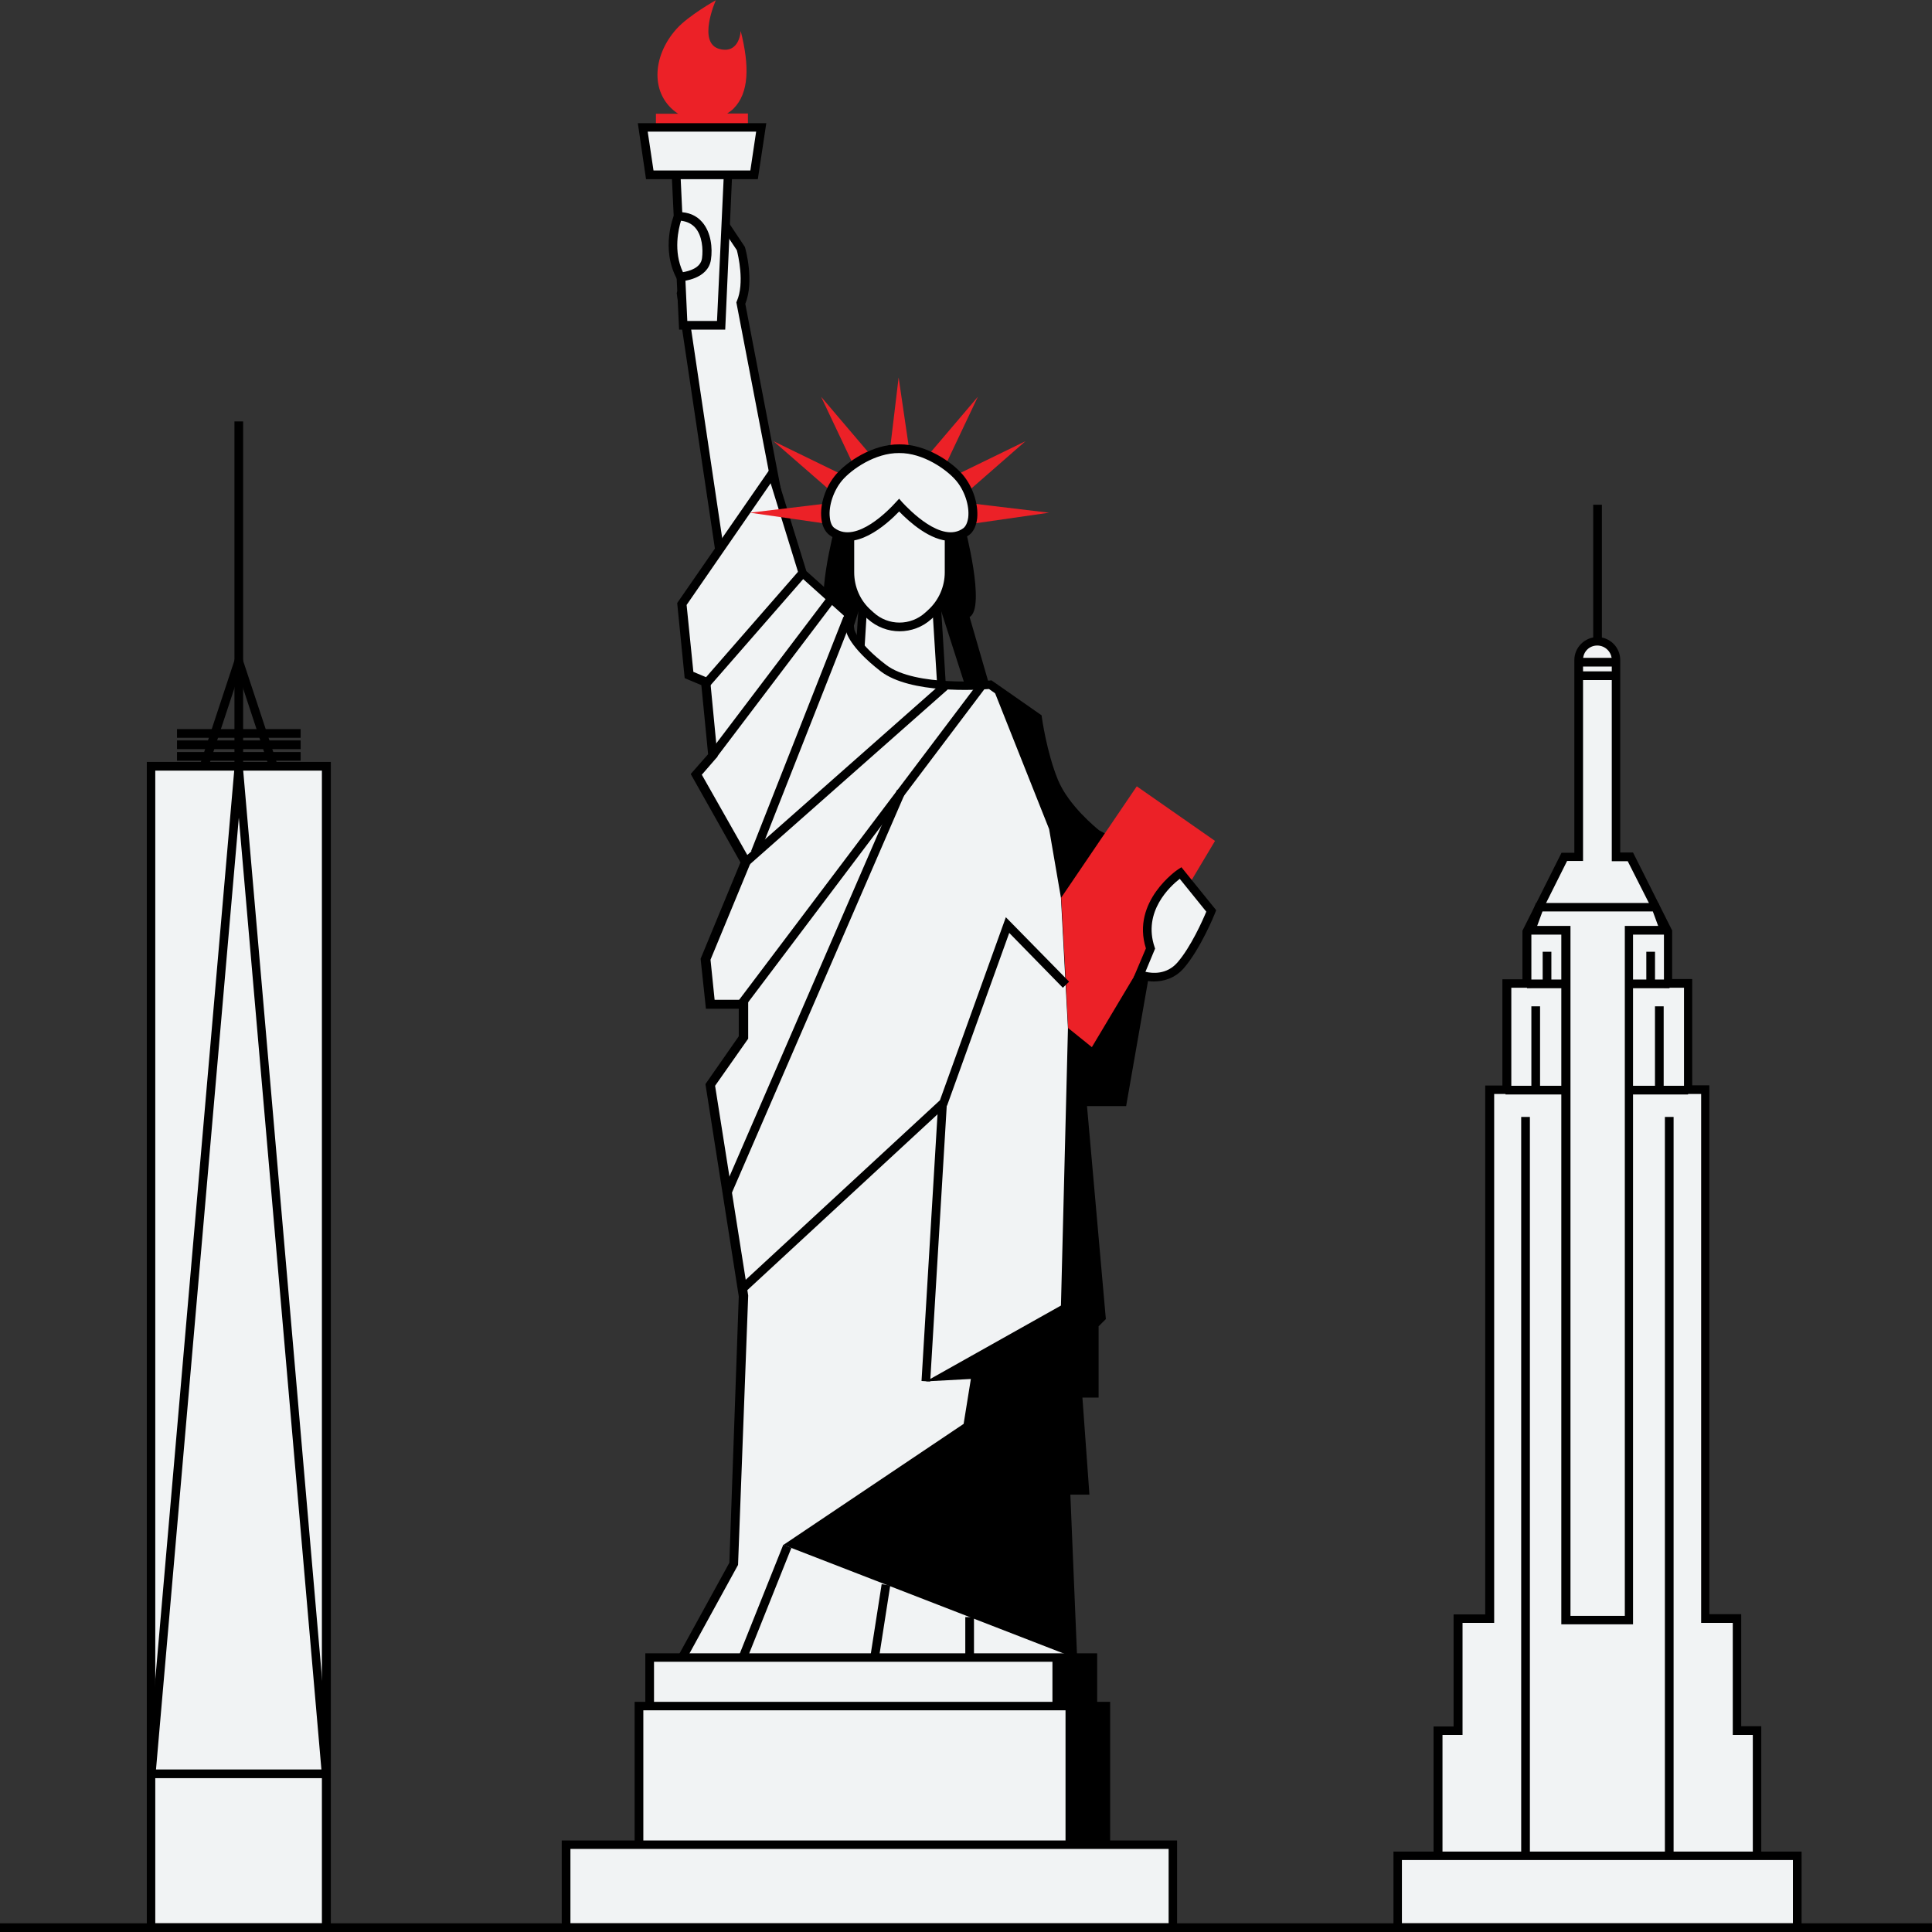 <svg xmlns="http://www.w3.org/2000/svg" width="150" height="150" viewBox="0 0 150 150" fill="none"><rect x="0" y="0" width="150" height="150" fill="#333333" stroke="none"/><g id="usa icon 1" clip-path="url(#clip0_1_1890)"><g id="Group"><g id="Liberty_00000036225725477366735110000017319892049249689276_"><g id="Group_2"><g id="Group_3"><g id="Group_4"><path id="Vector" d="M56.457 8.813C56.626 8.7 56.794 8.588 56.944 8.438C58.163 7.219 58.201 5.138 57.507 2.4C57.507 2.4 57.432 4.2 55.876 3.806C54.094 3.356 55.576 0.019 55.576 0.019C55.576 0.019 53.457 1.2 52.52 2.25C50.607 4.388 50.457 7.388 52.651 8.831H50.926V10.613H58.069V8.813H56.457Z" fill="#EC2127"></path></g></g></g><g id="Group_5"><g id="Group_6"><g id="Group_7"><path id="Vector_2" d="M55.688 16.519L57.526 19.275C57.526 19.275 58.257 21.844 57.526 23.512L61.013 41.737L56.607 47.625L52.895 22.781L55.688 16.519Z" fill="#F1F3F4"></path></g></g><g id="Group_8"><g id="Group_9"><path id="Vector_3" d="M56.383 48.469L52.539 22.744L55.614 15.844L57.827 19.163L57.845 19.219C57.883 19.331 58.577 21.844 57.864 23.587L61.37 41.85L56.383 48.469ZM53.252 22.819L56.814 46.781L60.658 41.644L57.17 23.475L57.208 23.381C57.827 21.975 57.302 19.781 57.208 19.425L55.727 17.212L53.252 22.819Z" fill="black"></path></g></g></g><g id="Group_10"><g id="Group_11"><g id="Group_12"><path id="Vector_4" d="M52.48 13.294L53.043 25.256H55.987L56.531 13.294H52.48Z" fill="#F1F3F4"></path></g></g><g id="Group_13"><g id="Group_14"><path id="Vector_5" d="M56.306 25.594H52.725L52.125 12.975H56.869L56.306 25.594ZM53.362 24.919H55.669L56.194 13.631H52.837L53.362 24.919Z" fill="black"></path></g></g></g><g id="Group_15"><g id="Group_16"><g id="Group_17"><path id="Vector_6" d="M59.102 9.9H49.914L50.458 13.575H58.558L59.102 9.9Z" fill="#F1F3F4"></path></g></g><g id="Group_18"><g id="Group_19"><path id="Vector_7" d="M58.838 13.912H50.157L49.52 9.562H59.495L58.838 13.912ZM50.738 13.238H58.257L58.707 10.219H50.288L50.738 13.238Z" fill="black"></path></g></g></g><g id="Group_20"><g id="Group_21"><g id="Group_22"><path id="Vector_8" d="M74.905 40.913C74.905 40.913 76.555 47.175 75.28 47.906L77.305 54.9H75.467L72.336 45.15L72.148 40.556L74.905 40.913Z" fill="black"></path></g></g></g><g id="Group_23"><g id="Group_24"><g id="Group_25"><path id="Vector_9" d="M64.798 41.006C64.798 41.006 63.148 47.269 64.423 48L62.398 54.994H64.236L67.367 45.244L67.555 40.65L64.798 41.006Z" fill="black"></path></g></g></g><g id="Group_26"><g id="Group_27"><g id="Group_28"><path id="Vector_10" d="M67.087 45.412H72.618L73.162 54.244H66.543L67.087 45.412Z" fill="#F1F3F4"></path></g></g><g id="Group_29"><g id="Group_30"><path id="Vector_11" d="M73.519 54.581H66.188L66.787 45.075H72.938L73.519 54.581ZM66.9 53.906H72.806L72.3 45.75H67.406L66.9 53.906Z" fill="black"></path></g></g></g><g id="Group_31"><g id="Group_32"><g id="Group_33"><path id="Vector_12" d="M52.649 16.8C52.649 16.8 51.637 19.275 52.837 21.506C52.837 21.506 54.674 21.394 54.843 20.119C55.031 18.825 54.674 16.8 52.649 16.8Z" fill="#F1F3F4"></path></g></g><g id="Group_34"><g id="Group_35"><path id="Vector_13" d="M52.648 21.844L52.555 21.656C51.28 19.313 52.292 16.763 52.348 16.669L52.442 16.463H52.667C53.455 16.463 54.073 16.725 54.523 17.25C55.217 18.056 55.33 19.275 55.198 20.156C54.973 21.694 52.967 21.825 52.873 21.844H52.648ZM52.873 17.138C52.686 17.738 52.255 19.5 53.023 21.131C53.455 21.056 54.411 20.831 54.505 20.044C54.598 19.35 54.523 18.3 53.98 17.681C53.717 17.381 53.342 17.194 52.873 17.138Z" fill="black"></path></g></g></g><g id="Group_36"><g id="Group_37"><g id="Group_38"><path id="Vector_14" d="M87.152 85.537H84.02L85.502 102.281L84.958 102.825V108.169H83.664L84.208 115.706H82.727L83.27 128.644V128.775H52.914L56.964 121.406L57.695 100.613L55.127 84.244L57.695 80.569V78H55.127L54.752 74.513L57.883 66.975L54.02 60.169L55.314 58.688L54.77 52.987L53.477 52.444L52.933 46.931L59.927 36.806L62.327 44.531L65.814 47.625L66.002 48.919C66.002 48.919 66.189 50.025 68.57 51.862C70.97 53.7 76.858 53.156 76.858 53.156L77.064 53.288L80.552 55.725C80.552 55.725 80.927 58.481 81.845 60.694C82.764 62.906 85.164 64.744 85.164 64.744L90.32 67.5L87.152 85.537Z" fill="#F1F3F4"></path></g></g><g id="Group_39"><g id="Group_40"><path id="Vector_15" d="M83.645 129.113H52.352L56.627 121.331L57.358 100.65L54.77 84.169L57.358 80.456V78.319H54.808L54.395 74.438L57.489 66.956L53.627 60.094L54.977 58.556L54.452 53.194L53.158 52.65L52.577 46.819L60.039 36.038L62.608 44.344L66.133 47.494L66.339 48.9C66.339 48.9 66.583 49.931 68.795 51.619C71.064 53.363 76.783 52.838 76.839 52.838L76.97 52.819L77.27 53.025L80.87 55.538L80.889 55.688C80.889 55.706 81.264 58.425 82.145 60.563C82.97 62.55 85.108 64.275 85.333 64.463L90.677 67.331L87.433 85.875H84.395L85.858 102.413L85.295 102.975V108.506H84.039L84.583 116.044H83.102L83.645 129.113ZM53.495 128.438H82.952L82.408 115.369H83.87L83.327 107.831H84.639V102.694L85.183 102.15L83.702 85.2H86.908L89.945 67.688L84.958 65.006C84.864 64.931 82.483 63.094 81.545 60.825C80.72 58.875 80.345 56.531 80.252 55.913L76.783 53.494C75.883 53.569 70.689 53.888 68.383 52.125C65.964 50.25 65.702 49.088 65.683 48.975L65.514 47.794L62.045 44.681L59.833 37.519L53.308 46.969L53.833 52.163L55.127 52.706L55.708 58.744L54.489 60.15L58.314 66.9L55.164 74.513L55.483 77.625H58.089V80.644L55.52 84.3L58.089 100.575V100.613L57.302 121.5L53.495 128.438Z" fill="black"></path></g></g></g><g id="Group_41"><g id="Group_42"><g id="Group_43"><path id="Vector_16" d="M87.153 85.538H84.022L85.503 102.281L84.959 102.825V108.169H83.666L84.209 115.706H82.728L83.272 128.644L60.828 119.944L74.816 110.55L75.378 107.063L71.891 107.25L82.372 101.363L82.916 79.838L82.372 69.713C81.997 67.5 81.453 64.369 81.453 64.369L77.047 53.288L80.534 55.725C80.534 55.725 80.909 58.481 81.828 60.694C82.747 62.906 85.147 64.744 85.147 64.744L90.303 67.5L87.153 85.538Z" fill="black"></path></g></g></g><g id="Group_44"><g id="Group_45"><g id="Group_46"><path id="Vector_17" d="M88.259 61.05L94.334 65.288L84.772 81.3L82.934 79.819C82.934 79.819 82.559 72.45 82.391 69.694L88.259 61.05Z" fill="#EC2127"></path></g></g></g><g id="Group_47"><g id="Group_48"><g id="Group_49"><path id="Vector_18" d="M88.481 75.656C88.481 75.656 90.374 76.425 91.649 74.944C92.924 73.463 94.049 70.706 94.049 70.706L91.649 67.763C91.649 67.763 88.106 70.106 89.324 73.631L88.481 75.656Z" fill="#F1F3F4"></path></g></g><g id="Group_50"><g id="Group_51"><path id="Vector_19" d="M89.588 76.2C89.081 76.2 88.65 76.088 88.35 75.975L88.031 75.844L88.969 73.631C87.806 69.975 91.425 67.519 91.463 67.5L91.725 67.331L94.425 70.669L94.35 70.856C94.312 70.969 93.206 73.688 91.894 75.188C91.219 75.956 90.338 76.2 89.588 76.2ZM88.931 75.45C89.475 75.581 90.581 75.675 91.406 74.737C92.456 73.537 93.394 71.419 93.656 70.781L91.594 68.231C90.844 68.812 88.706 70.781 89.644 73.537L89.681 73.65L88.931 75.45Z" fill="black"></path></g></g></g><g id="Group_52"><g id="Group_53"><g id="Group_54"><path id="Vector_20" d="M57.844 100.331L57.395 99.825L72.976 85.425L78.094 71.213L83.007 76.219L82.519 76.688L78.357 72.431L73.538 85.819L73.482 85.875L57.844 100.331Z" fill="black"></path></g></g></g><g id="Group_55"><g id="Group_56"><g id="Group_57"><path id="Vector_21" d="M72.838 85.696L71.547 107.219L72.221 107.26L73.512 85.736L72.838 85.696Z" fill="black"></path></g></g></g><g id="Group_58"><g id="Group_59"><g id="Group_60"><path id="Vector_22" d="M75.911 53.074L57.266 77.786L57.804 78.192L76.449 53.48L75.911 53.074Z" fill="black"></path></g></g></g><g id="Group_61"><g id="Group_62"><g id="Group_63"><path id="Vector_23" d="M69.655 61.308L56.105 92.566L56.725 92.834L70.274 61.576L69.655 61.308Z" fill="black"></path></g></g></g><g id="Group_64"><g id="Group_65"><g id="Group_66"><path id="Vector_24" d="M73.128 53.032L57.672 66.688L58.119 67.194L73.575 53.538L73.128 53.032Z" fill="black"></path></g></g></g><g id="Group_67"><g id="Group_68"><g id="Group_69"><path id="Vector_25" d="M65.489 47.871L58.312 66.084L58.941 66.332L66.117 48.119L65.489 47.871Z" fill="black"></path></g></g></g><g id="Group_70"><g id="Group_71"><g id="Group_72"><path id="Vector_26" d="M64.254 46.312L55.047 58.461L55.585 58.869L64.792 46.72L64.254 46.312Z" fill="black"></path></g></g></g><g id="Group_73"><g id="Group_74"><g id="Group_75"><path id="Vector_27" d="M62.06 44.276L54.516 52.922L55.024 53.366L62.569 44.72L62.06 44.276Z" fill="black"></path></g></g></g><g id="Group_76"><g id="Group_77"><g id="Group_78"><path id="Vector_28" d="M79.616 34.256L73.953 37.013L74.853 38.419L79.616 34.256Z" fill="#EC2127"></path></g></g></g><g id="Group_79"><g id="Group_80"><g id="Group_81"><path id="Vector_29" d="M81.45 39.806L75.188 39.056V40.706L81.45 39.806Z" fill="#EC2127"></path></g></g></g><g id="Group_82"><g id="Group_83"><g id="Group_84"><path id="Vector_30" d="M63.75 30.806L67.819 35.588L66.45 36.506L63.75 30.806Z" fill="#EC2127"></path></g></g></g><g id="Group_85"><g id="Group_86"><g id="Group_87"><path id="Vector_31" d="M69.769 29.306L69.019 35.569H70.688L69.769 29.306Z" fill="#EC2127"></path></g></g></g><g id="Group_88"><g id="Group_89"><g id="Group_90"><path id="Vector_32" d="M75.92 30.806L71.852 35.588L73.22 36.506L75.92 30.806Z" fill="#EC2127"></path></g></g></g><g id="Group_91"><g id="Group_92"><g id="Group_93"><path id="Vector_33" d="M60.055 34.256L65.717 37.013L64.836 38.419L60.055 34.256Z" fill="#EC2127"></path></g></g></g><g id="Group_94"><g id="Group_95"><g id="Group_96"><path id="Vector_34" d="M58.219 39.806L64.481 39.056V40.706L58.219 39.806Z" fill="#EC2127"></path></g></g></g><g id="Group_97"><g id="Group_98"><g id="Group_99"><path id="Vector_35" d="M65.984 37.688V44.438C65.984 45.656 66.491 46.8 67.391 47.625L67.597 47.813C68.872 48.956 70.803 48.956 72.078 47.813L72.284 47.625C73.184 46.819 73.691 45.656 73.691 44.438V37.688H65.984Z" fill="#F1F3F4"></path></g></g><g id="Group_100"><g id="Group_101"><path id="Vector_36" d="M69.844 49.013C68.963 49.013 68.082 48.694 67.37 48.056L67.163 47.869C66.188 46.987 65.644 45.75 65.644 44.438V37.35H74.044V44.438C74.044 45.75 73.482 46.987 72.526 47.869L72.32 48.056C71.626 48.694 70.726 49.013 69.844 49.013ZM66.32 38.025V44.438C66.32 45.562 66.788 46.631 67.613 47.362L67.82 47.55C68.963 48.6 70.707 48.6 71.851 47.55L72.057 47.362C72.882 46.612 73.351 45.544 73.351 44.438V38.025H66.32Z" fill="black"></path></g></g></g><g id="Group_102"><g id="Group_103"><g id="Group_104"><path id="Vector_37" d="M74.457 37.031C73.613 36.056 71.701 34.8 69.807 34.819C67.913 34.8 66.001 36.056 65.157 37.031C63.957 38.419 63.751 40.631 64.613 41.269C66.507 42.656 69.188 39.919 69.807 39.225C70.444 39.919 73.107 42.675 75.001 41.269C75.863 40.65 75.657 38.419 74.457 37.031Z" fill="#F1F3F4"></path></g></g><g id="Group_105"><g id="Group_106"><path id="Vector_38" d="M73.822 42C72.228 42 70.597 40.519 69.809 39.713C68.797 40.763 66.322 42.956 64.409 41.55C64.053 41.288 63.828 40.838 63.772 40.256C63.641 39.131 64.109 37.763 64.916 36.825C65.741 35.869 67.728 34.481 69.828 34.5C71.909 34.481 73.897 35.869 74.722 36.825C75.528 37.763 75.978 39.131 75.866 40.256C75.791 40.838 75.584 41.288 75.228 41.55C74.759 41.869 74.291 42 73.822 42ZM69.809 38.719L70.053 39C70.559 39.544 73.128 42.244 74.797 41.006C74.984 40.856 75.116 40.575 75.172 40.181C75.284 39.244 74.872 38.044 74.197 37.275C73.484 36.45 71.666 35.156 69.809 35.175C67.934 35.156 66.116 36.45 65.403 37.275C64.728 38.063 64.316 39.263 64.428 40.181C64.466 40.575 64.597 40.875 64.803 41.006C66.491 42.244 69.059 39.544 69.547 39L69.809 38.719Z" fill="black"></path></g></g></g><g id="Group_107"><g id="Group_108"><g id="Group_109"><path id="Vector_39" d="M60.815 119.929L57.328 128.652L57.955 128.902L61.442 120.179L60.815 119.929Z" fill="black"></path></g></g></g><g id="Group_110"><g id="Group_111"><g id="Group_112"><path id="Vector_40" d="M68.452 122.994L67.555 128.736L68.222 128.841L69.118 123.098L68.452 122.994Z" fill="black"></path></g></g></g><g id="Group_113"><g id="Group_114"><g id="Group_115"><path id="Vector_41" d="M84.844 128.681H50.438V133.106H84.844V128.681Z" fill="#F1F3F4"></path></g></g><g id="Group_116"><g id="Group_117"><path id="Vector_42" d="M85.183 133.444H50.102V128.363H85.183V133.444ZM50.777 132.769H84.527V129.019H50.777V132.769Z" fill="black"></path></g></g></g><g id="Group_118"><g id="Group_119"><g id="Group_120"><path id="Vector_43" d="M84.842 128.681H81.711V133.106H84.842V128.681Z" fill="black"></path></g></g></g><g id="Group_121"><g id="Group_122"><g id="Group_123"><path id="Vector_44" d="M75.62 125.55H74.945V128.794H75.62V125.55Z" fill="black"></path></g></g></g><g id="Group_124"><g id="Group_125"><g id="Group_126"><path id="Vector_45" d="M85.872 132.45H49.609V143.869H85.872V132.45Z" fill="#F1F3F4"></path></g></g><g id="Group_127"><g id="Group_128"><path id="Vector_46" d="M86.192 144.206H49.273V132.131H86.192V144.206ZM49.948 143.531H85.536V132.788H49.948V143.531Z" fill="black"></path></g></g></g><g id="Group_129"><g id="Group_130"><g id="Group_131"><path id="Vector_47" d="M85.858 132.45H82.727V143.869H85.858V132.45Z" fill="black"></path></g></g></g><g id="Group_132"><g id="Group_133"><g id="Group_134"><path id="Vector_48" d="M91.072 143.231H43.953V149.681H91.072V143.231Z" fill="#F1F3F4"></path></g></g><g id="Group_135"><g id="Group_136"><path id="Vector_49" d="M91.388 150H43.613V142.894H91.388V150ZM44.288 149.325H90.732V143.55H44.288V149.325Z" fill="black"></path></g></g></g></g><g id="Building_00000109708276067122027840000017810076330622711720_"><g id="Group_137"><g id="Group_138"><g id="Group_139"><path id="Vector_50" d="M25.347 59.494H11.734V149.662H25.347V59.494Z" fill="#F1F3F4"></path></g></g><g id="Group_140"><g id="Group_141"><path id="Vector_51" d="M25.686 150H11.398V59.156H25.686V150ZM12.055 149.325H24.992V59.831H12.055V149.325Z" fill="black"></path></g></g></g><g id="Group_142"><g id="Group_143"><g id="Group_144"><path id="Vector_52" d="M25.011 138.037L18.542 63.487L12.055 138.037L11.398 137.981L18.205 59.587H18.861L25.667 137.981L25.011 138.037Z" fill="black"></path></g></g></g><g id="Group_145"><g id="Group_146"><g id="Group_147"><path id="Vector_53" d="M18.878 32.719H18.203V59.606H18.878V32.719Z" fill="black"></path></g></g></g><g id="Group_148"><g id="Group_149"><g id="Group_150"><g id="Group_151"><path id="Vector_54" d="M18.234 51.174L15.516 59.399L16.157 59.611L18.875 51.386L18.234 51.174Z" fill="black"></path></g></g></g><g id="Group_152"><g id="Group_153"><g id="Group_154"><path id="Vector_55" d="M18.832 51.168L18.191 51.38L20.908 59.605L21.549 59.393L18.832 51.168Z" fill="black"></path></g></g></g></g><g id="Group_155"><g id="Group_156"><g id="Group_157"><path id="Vector_56" d="M23.342 56.606H13.742V57.281H23.342V56.606Z" fill="black"></path></g></g></g><g id="Group_158"><g id="Group_159"><g id="Group_160"><path id="Vector_57" d="M23.342 57.487H13.742V58.163H23.342V57.487Z" fill="black"></path></g></g></g><g id="Group_161"><g id="Group_162"><g id="Group_163"><path id="Vector_58" d="M23.342 58.388H13.742V59.062H23.342V58.388Z" fill="black"></path></g></g></g><g id="Group_164"><g id="Group_165"><g id="Group_166"><path id="Vector_59" d="M25.366 137.381H11.754V138.056H25.366V137.381Z" fill="black"></path></g></g></g></g><g id="Building_00000149373330209732696490000016755190654084992175_"><g id="Group_167"><g id="Group_168"><g id="Group_169"><path id="Vector_60" d="M136.409 134.381V149.344H111.641V134.381H113.197V125.681H115.653V84.619H116.984V76.369H118.541V72.356L121.447 66.563H122.572V51.281C122.572 50.888 122.741 50.513 123.003 50.25C123.266 49.988 123.622 49.819 124.034 49.819C124.841 49.819 125.478 50.475 125.478 51.263V66.544H126.603L129.509 72.338V76.35H131.066V84.6H132.397V125.663H134.853V134.363H136.409V134.381Z" fill="#F1F3F4"></path></g></g><g id="Group_170"><g id="Group_171"><path id="Vector_61" d="M136.745 149.663H111.301V134.044H112.857V125.344H115.313V84.281H116.645V76.031H118.201V72.263L121.238 66.206H122.232V51.244C122.232 50.775 122.42 50.325 122.757 49.988C123.095 49.65 123.545 49.463 124.013 49.463C125.007 49.463 125.795 50.269 125.795 51.244V66.188H126.788L129.826 72.244V76.013H131.382V84.263H132.713V125.325H135.188V134.025H136.745V149.663ZM111.976 148.988H136.088V134.7H134.532V126H132.076V84.938H130.745V76.688H129.188V72.413L126.376 66.863H125.138V51.244C125.138 50.625 124.632 50.119 124.013 50.119C123.713 50.119 123.432 50.231 123.226 50.438C123.02 50.644 122.907 50.925 122.907 51.225V66.844H121.67L118.895 72.394V76.688H117.338V84.938H116.007V126H113.551V134.7H111.995V148.988H111.976Z" fill="black"></path></g></g></g><g id="Group_172"><g id="Group_173"><g id="Group_174"><path id="Vector_62" d="M124.37 39.188H123.695V49.781H124.37V39.188Z" fill="black"></path></g></g></g><g id="Group_175"><g id="Group_176"><g id="Group_177"><path id="Vector_63" d="M126.807 126.112H121.22V72.562H118.332L119.251 70.106H128.757L129.676 72.562H126.788V126.112H126.807ZM121.913 125.456H126.151V71.888H128.738L128.326 70.763H119.757L119.345 71.888H121.932V125.456H121.913Z" fill="black"></path></g></g></g><g id="Group_178"><g id="Group_179"><g id="Group_180"><path id="Vector_64" d="M121.573 76.05H118.555V76.725H121.573V76.05Z" fill="black"></path></g></g></g><g id="Group_181"><g id="Group_182"><g id="Group_183"><path id="Vector_65" d="M129.62 76.05H126.602V76.725H129.62V76.05Z" fill="black"></path></g></g></g><g id="Group_184"><g id="Group_185"><g id="Group_186"><path id="Vector_66" d="M121.574 84.3H116.887V84.975H121.574V84.3Z" fill="black"></path></g></g></g><g id="Group_187"><g id="Group_188"><g id="Group_189"><path id="Vector_67" d="M131.063 84.3H126.488V84.975H131.063V84.3Z" fill="black"></path></g></g></g><g id="Group_190"><g id="Group_191"><g id="Group_192"><path id="Vector_68" d="M119.57 78.131H118.895V84.638H119.57V78.131Z" fill="black"></path></g></g></g><g id="Group_193"><g id="Group_194"><g id="Group_195"><path id="Vector_69" d="M129.167 78.131H128.492V84.638H129.167V78.131Z" fill="black"></path></g></g></g><g id="Group_196"><g id="Group_197"><g id="Group_198"><path id="Vector_70" d="M120.448 73.894H119.773V76.369H120.448V73.894Z" fill="black"></path></g></g></g><g id="Group_199"><g id="Group_200"><g id="Group_201"><path id="Vector_71" d="M128.495 73.894H127.82V76.369H128.495V73.894Z" fill="black"></path></g></g></g><g id="Group_202"><g id="Group_203"><g id="Group_204"><path id="Vector_72" d="M125.477 51.075H122.57V51.75H125.477V51.075Z" fill="black"></path></g></g></g><g id="Group_205"><g id="Group_206"><g id="Group_207"><path id="Vector_73" d="M125.586 52.125H122.68V52.8H125.586V52.125Z" fill="black"></path></g></g></g><g id="Group_208"><g id="Group_209"><g id="Group_210"><path id="Vector_74" d="M118.78 86.719H118.105V149.325H118.78V86.719Z" fill="black"></path></g></g></g><g id="Group_211"><g id="Group_212"><g id="Group_213"><path id="Vector_75" d="M129.937 86.719H129.262V149.325H129.937V86.719Z" fill="black"></path></g></g></g><g id="Group_214"><g id="Group_215"><g id="Group_216"><path id="Vector_76" d="M139.539 144.094H108.508V149.681H139.539V144.094Z" fill="#F1F3F4"></path></g></g><g id="Group_217"><g id="Group_218"><path id="Vector_77" d="M139.875 150H108.188V143.756H139.875V150ZM108.844 149.325H139.2V144.412H108.844V149.325Z" fill="black"></path></g></g></g></g><g id="Underline_00000127014546592793707170000008619670882440995976_"><g id="Group_219"><g id="Group_220"><g id="Group_221"><g id="Group_222"><path id="Vector_78" d="M150 149.325H0V150H150V149.325Z" fill="black"></path></g></g></g></g></g></g></g><defs><clipPath id="clip0_1_1890"><rect width="150" height="150" fill="white"></rect></clipPath></defs></svg>